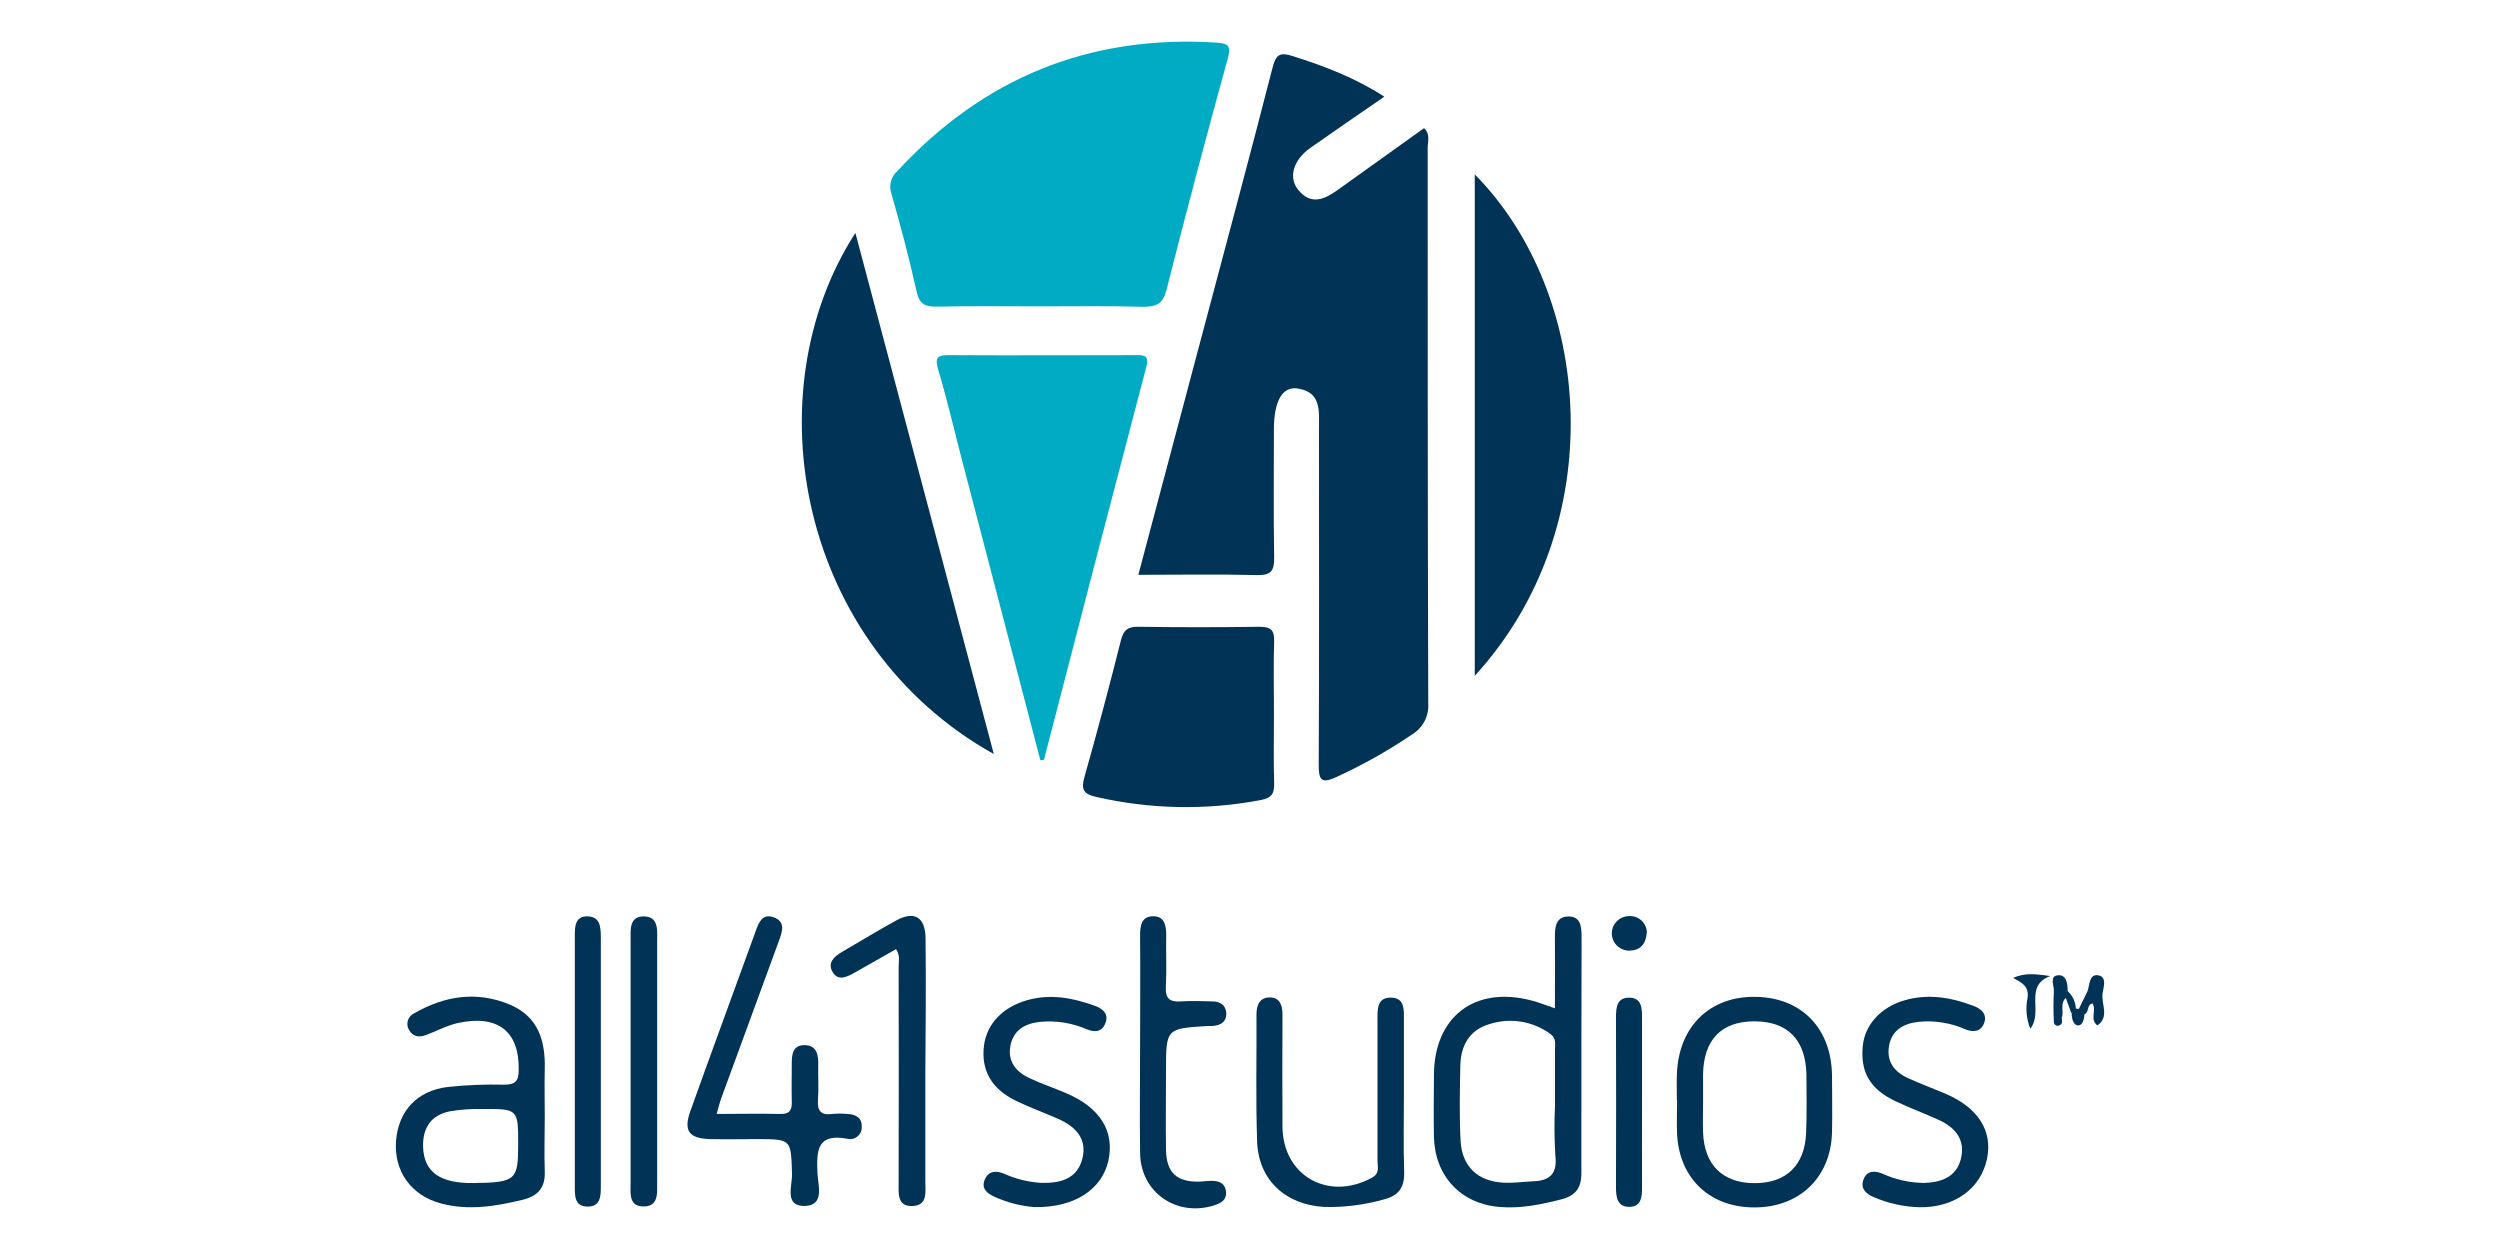 <svg width="120" height="60" viewBox="0 0 120 60" fill="none" xmlns="http://www.w3.org/2000/svg">
<path d="M54.64 27.591L57.581 16.519C58.755 12.095 59.947 7.676 61.084 3.242C61.251 2.594 61.449 2.501 62.054 2.693C63.566 3.175 65.039 3.728 66.447 4.64C65.199 5.499 64.038 6.296 62.886 7.107C62.071 7.684 61.827 8.53 62.324 9.126C62.948 9.879 63.604 9.555 64.238 9.097C65.609 8.112 66.982 7.13 68.355 6.151C68.671 6.457 68.529 6.784 68.529 7.074C68.529 15.971 68.529 24.868 68.556 33.753C68.578 34.055 68.515 34.358 68.373 34.626C68.231 34.894 68.016 35.117 67.754 35.27C66.611 36.044 65.405 36.722 64.149 37.296C63.435 37.627 63.296 37.461 63.298 36.716C63.325 31.337 63.312 25.957 63.31 20.577C63.31 19.749 63.441 18.81 62.27 18.646C61.538 18.543 61.147 19.282 61.147 20.618C61.147 22.652 61.124 24.686 61.159 26.72C61.17 27.353 61.057 27.627 60.327 27.604C58.468 27.556 56.602 27.591 54.64 27.591Z" fill="#003355"/>
<path d="M49.978 14.705C48.314 14.705 46.65 14.682 44.986 14.718C44.412 14.73 44.131 14.604 43.996 13.987C43.646 12.411 43.232 10.846 42.787 9.294C42.721 9.105 42.713 8.901 42.765 8.707C42.816 8.514 42.925 8.34 43.076 8.208C47.199 3.747 52.279 1.663 58.374 2.044C58.981 2.081 59.1 2.208 58.927 2.835C57.911 6.512 56.934 10.2 55.996 13.898C55.819 14.602 55.501 14.726 54.858 14.726C53.23 14.678 51.603 14.705 49.978 14.705Z" fill="#00ABC3"/>
<path d="M49.939 36.497C48.68 31.677 47.421 26.857 46.164 22.036C45.791 20.606 45.459 19.162 45.034 17.746C44.855 17.146 45.009 17.043 45.571 17.047C48.547 17.066 51.526 17.047 54.503 17.047C54.884 17.047 55.175 17.026 55.025 17.599C53.372 23.891 51.734 30.181 50.11 36.47L49.939 36.497Z" fill="#00ABC3"/>
<path d="M47.703 36.194C38.338 30.969 36.085 18.887 41.059 11.18L47.703 36.194Z" fill="#003355"/>
<path d="M70.789 8.371C76.474 14.117 77.368 25.247 70.789 32.439V8.371Z" fill="#003355"/>
<path d="M61.149 34.279C61.149 35.38 61.126 36.483 61.159 37.59C61.174 38.089 61.043 38.302 60.512 38.403C57.888 38.902 55.187 38.848 52.585 38.244C52.027 38.12 51.884 37.892 52.046 37.323C52.663 35.141 53.248 32.95 53.8 30.749C53.925 30.259 54.116 30.077 54.632 30.085C56.573 30.113 58.511 30.113 60.444 30.085C60.976 30.085 61.178 30.222 61.159 30.778C61.122 31.935 61.149 33.106 61.149 34.279Z" fill="#003355"/>
<path d="M79.047 44.744C79.009 45.29 78.764 45.617 78.227 45.629C78.007 45.636 77.792 45.556 77.631 45.406C77.47 45.256 77.375 45.048 77.368 44.828C77.361 44.609 77.442 44.395 77.593 44.235C77.744 44.075 77.953 43.981 78.173 43.974C78.282 43.964 78.392 43.977 78.495 44.011C78.599 44.045 78.695 44.099 78.777 44.172C78.858 44.244 78.925 44.331 78.971 44.43C79.017 44.528 79.043 44.635 79.047 44.744Z" fill="#003355"/>
<path d="M96.634 46.939C97.225 46.668 97.78 46.767 98.411 46.852C97.131 47.326 98.093 48.559 97.456 49.378C97.266 48.908 97.219 48.393 97.323 47.897C97.402 47.332 97.05 47.175 96.634 46.939Z" fill="#003355"/>
<path d="M98.966 48.863C98.966 48.992 99.027 49.145 98.86 49.213C98.831 49.23 98.797 49.239 98.763 49.238C98.729 49.237 98.696 49.227 98.668 49.209C98.639 49.19 98.616 49.164 98.602 49.133C98.587 49.103 98.582 49.069 98.586 49.035C98.56 48.557 98.56 48.079 98.586 47.601C98.609 47.328 98.355 46.867 98.765 46.815C99.174 46.763 99.255 47.194 99.245 47.558C98.821 47.92 98.812 48.373 98.966 48.863Z" fill="#003355"/>
<path d="M100.208 47.561C100.306 47.257 100.285 46.75 100.703 46.812C101.152 46.878 100.967 47.395 100.924 47.673C100.842 48.188 101.277 48.796 100.674 49.222C100.453 48.684 100.68 48.026 100.208 47.561Z" fill="#003355"/>
<path d="M100.208 47.562C100.999 47.94 100.583 48.652 100.674 49.217C100.289 48.935 100.649 48.495 100.441 48.166C100.152 48.217 100.291 48.592 100.058 48.683C99.991 48.675 99.928 48.644 99.879 48.597C99.831 48.549 99.8 48.487 99.79 48.42L100.208 47.562Z" fill="#003355"/>
<path d="M99.79 48.425L100.058 48.687C100.033 48.923 99.971 49.236 99.73 49.219C99.532 49.207 99.436 48.896 99.443 48.65C99.484 48.549 99.505 48.431 99.651 48.41C99.696 48.42 99.743 48.425 99.79 48.425Z" fill="#003355"/>
<path d="M98.966 48.863C98.731 48.356 98.602 47.872 99.251 47.556V47.572C99.272 47.597 99.287 47.627 99.294 47.659C99.301 47.691 99.3 47.725 99.292 47.756C99.284 47.788 99.268 47.817 99.246 47.842C99.224 47.866 99.197 47.885 99.166 47.897C98.858 48.172 99.083 48.557 98.966 48.863Z" fill="#003355"/>
<path d="M99.156 47.895L99.241 47.57C99.361 47.677 99.458 47.806 99.526 47.95C99.595 48.094 99.634 48.251 99.64 48.41L99.432 48.65L99.156 47.895Z" fill="#003355"/>
<path d="M75.916 44.943C75.916 44.452 75.854 43.968 75.259 43.991C74.664 44.014 74.635 44.514 74.635 44.995C74.647 46.095 74.635 47.194 74.635 48.398C74.177 48.243 73.857 48.115 73.528 48.028C70.801 47.304 68.844 48.791 68.829 51.595C68.829 52.594 68.806 53.594 68.829 54.591C68.885 56.468 70.125 57.782 71.981 57.935C72.993 58.02 73.975 57.817 74.953 57.567C75.623 57.395 75.91 57.016 75.906 56.311C75.902 52.518 75.908 48.729 75.916 44.943ZM73.628 56.7C73.145 56.72 72.659 56.793 72.172 56.768C70.936 56.708 70.173 55.994 70.108 54.755C70.046 53.553 70.071 52.344 70.096 51.14C70.117 50.198 70.528 49.445 71.471 49.164C71.966 49 72.494 48.957 73.01 49.04C73.525 49.123 74.013 49.329 74.431 49.64C74.712 49.847 74.639 50.126 74.639 50.391C74.639 51.287 74.639 52.181 74.639 53.081C74.603 53.872 74.608 54.665 74.656 55.456C74.757 56.292 74.437 56.667 73.624 56.7H73.628Z" fill="#003355"/>
<path d="M26.148 53.626C26.148 52.869 26.131 52.109 26.148 51.35C26.186 49.978 25.853 48.795 24.457 48.215C22.87 47.557 21.337 47.801 19.881 48.639C19.809 48.672 19.744 48.719 19.692 48.778C19.64 48.837 19.601 48.907 19.578 48.981C19.554 49.057 19.547 49.136 19.557 49.214C19.566 49.292 19.592 49.367 19.633 49.434C19.81 49.765 20.116 49.802 20.44 49.684C20.958 49.496 21.453 49.217 21.986 49.103C23.908 48.689 24.929 49.517 24.898 51.346C24.898 51.878 24.748 52.07 24.199 52.064C23.296 52.042 22.393 52.079 21.495 52.174C20.012 52.352 19.115 53.337 19.009 54.779C18.903 56.221 19.743 57.392 21.177 57.769C22.493 58.116 23.781 57.905 25.073 57.593C25.836 57.409 26.183 57.001 26.148 56.209C26.119 55.35 26.148 54.487 26.148 53.626ZM22.72 56.786C21.106 56.804 20.344 56.25 20.309 55.046C20.282 54.127 20.696 53.521 21.603 53.341C22.11 53.257 22.624 53.22 23.138 53.233C24.873 53.221 24.873 53.233 24.873 54.938C24.873 56.643 24.759 56.763 22.72 56.786Z" fill="#003355"/>
<path d="M84.312 47.849C82.082 47.795 80.567 49.264 80.49 51.574C80.476 51.987 80.49 52.401 80.49 52.815H80.501C80.501 53.365 80.474 53.918 80.501 54.47C80.628 56.633 82.142 58.005 84.328 57.955C86.433 57.907 87.887 56.465 87.937 54.348C87.958 53.454 87.937 52.559 87.937 51.658C87.921 49.384 86.504 47.903 84.312 47.849ZM86.695 54.35C86.641 55.927 85.749 56.792 84.222 56.792C82.695 56.792 81.801 55.921 81.747 54.35C81.73 53.868 81.747 53.386 81.747 52.902C81.747 52.455 81.747 52.006 81.747 51.559C81.776 49.904 82.627 49.024 84.212 49.024C85.797 49.024 86.662 49.895 86.708 51.549C86.718 52.488 86.727 53.415 86.695 54.35Z" fill="#003355"/>
<path d="M40.672 53.47C40.43 53.447 40.187 53.447 39.946 53.47C39.382 53.546 39.224 53.3 39.263 52.773C39.303 52.245 39.263 51.672 39.276 51.117C39.288 50.625 39.201 50.163 38.604 50.167C38.048 50.167 38.001 50.627 38.005 51.068C38.005 51.653 37.99 52.239 38.005 52.824C38.019 53.224 37.961 53.482 37.46 53.47C36.463 53.445 35.465 53.47 34.398 53.47C34.492 53.149 34.545 52.917 34.627 52.696C35.547 50.177 36.47 47.66 37.395 45.144C37.553 44.711 37.72 44.221 37.114 44.022C36.569 43.844 36.411 44.316 36.27 44.703C35.23 47.577 34.167 50.451 33.137 53.331C32.794 54.295 33.077 54.657 34.132 54.678C34.858 54.693 35.588 54.678 36.314 54.678C37.999 54.678 37.965 54.678 38.017 56.348C38.034 56.915 37.624 57.914 38.641 57.885C39.596 57.858 39.265 56.88 39.238 56.3C39.197 55.247 39.201 54.38 40.676 54.662C40.762 54.681 40.852 54.681 40.938 54.66C41.024 54.638 41.103 54.597 41.17 54.54C41.237 54.482 41.29 54.409 41.323 54.328C41.356 54.246 41.37 54.158 41.362 54.07C41.373 53.633 41.059 53.49 40.672 53.47Z" fill="#003355"/>
<path d="M67.387 52.63C67.387 51.425 67.387 50.221 67.387 49.017C67.387 48.531 67.454 47.92 66.807 47.887C66.064 47.848 66.12 48.494 66.12 49.015C66.12 51.252 66.12 53.489 66.12 55.725C66.12 56.007 66.241 56.317 65.856 56.528C63.764 57.676 61.571 56.437 61.559 54.072C61.55 52.279 61.55 50.49 61.559 48.705C61.559 48.276 61.448 47.898 60.989 47.877C60.475 47.854 60.306 48.231 60.311 48.705C60.323 50.734 60.271 52.766 60.342 54.794C60.406 56.625 61.684 57.819 63.551 57.933C64.52 57.959 65.488 57.837 66.42 57.573C67.152 57.393 67.425 56.977 67.4 56.236C67.358 55.038 67.387 53.834 67.387 52.63Z" fill="#003355"/>
<path d="M51.145 52.459C50.571 52.217 49.98 52.014 49.417 51.752C48.766 51.447 48.354 50.949 48.501 50.189C48.649 49.43 49.215 49.126 49.926 49.049C50.689 48.977 51.458 49.099 52.16 49.403C52.512 49.548 52.868 49.556 53.042 49.151C53.25 48.693 52.955 48.426 52.564 48.284C51.507 47.897 50.434 47.692 49.31 48.007C48.142 48.336 47.364 49.136 47.23 50.194C47.085 51.371 47.592 52.273 48.78 52.846C49.433 53.161 50.118 53.409 50.783 53.701C51.615 54.069 52.204 54.653 51.95 55.627C51.697 56.602 50.879 56.798 49.984 56.778C49.361 56.741 48.749 56.59 48.181 56.333C47.83 56.19 47.472 56.192 47.286 56.581C47.068 57.042 47.376 57.285 47.752 57.452C48.356 57.725 49.003 57.891 49.664 57.941C51.597 57.971 52.891 57.08 53.2 55.724C53.517 54.299 52.799 53.154 51.145 52.459Z" fill="#003355"/>
<path d="M93.395 52.504C92.792 52.246 92.174 52.022 91.577 51.747C90.916 51.443 90.537 50.94 90.677 50.183C90.816 49.425 91.398 49.123 92.101 49.047C92.864 48.973 93.633 49.096 94.333 49.405C94.689 49.554 95.057 49.533 95.222 49.146C95.411 48.699 95.122 48.428 94.725 48.281C93.632 47.867 92.522 47.681 91.371 48.029C90.267 48.362 89.514 49.198 89.414 50.197C89.289 51.439 89.749 52.267 90.955 52.844C91.64 53.173 92.355 53.435 93.048 53.75C93.855 54.116 94.354 54.708 94.121 55.631C93.901 56.506 93.173 56.752 92.359 56.781C91.665 56.774 90.979 56.621 90.348 56.332C90 56.194 89.63 56.175 89.462 56.581C89.279 57.019 89.532 57.288 89.934 57.46C90.634 57.763 91.386 57.929 92.149 57.948C93.813 57.967 95.084 57.056 95.38 55.608C95.65 54.273 94.949 53.173 93.395 52.504Z" fill="#003355"/>
<path d="M44.427 45.039C44.416 44.023 43.892 43.708 43.031 44.176C42.17 44.643 41.3 45.181 40.433 45.682C40.044 45.908 39.696 46.212 39.971 46.667C40.245 47.122 40.693 46.874 41.057 46.667C41.71 46.301 42.359 45.928 43.01 45.558C43.218 45.866 43.135 46.148 43.135 46.41C43.142 49.859 43.142 53.301 43.135 56.737C43.135 57.247 43.041 57.913 43.792 57.89C44.543 57.867 44.416 57.209 44.416 56.698C44.416 55.011 44.416 53.324 44.416 51.637C44.433 49.454 44.45 47.251 44.427 45.039Z" fill="#003355"/>
<path d="M58.116 56.681C57.943 56.681 57.771 56.71 57.598 56.717C56.5 56.752 55.99 56.303 55.969 55.208C55.947 53.935 55.969 52.661 55.969 51.386C55.969 49.367 55.969 49.367 58 49.247C58.068 49.247 58.139 49.247 58.208 49.247C58.603 49.216 58.888 49.04 58.859 48.612C58.834 48.248 58.569 48.076 58.22 48.068C57.702 48.055 57.18 48.032 56.664 48.068C56.148 48.103 55.93 47.927 55.961 47.374C56.005 46.547 55.961 45.719 55.978 44.891C55.978 44.432 55.901 43.993 55.381 43.981C54.784 43.964 54.721 44.438 54.725 44.931C54.74 46.652 54.725 48.374 54.725 50.103C54.725 51.86 54.698 53.621 54.725 55.371C54.763 57.255 56.489 58.426 58.287 57.855C58.617 57.747 58.875 57.596 58.85 57.234C58.821 56.776 58.49 56.673 58.116 56.681Z" fill="#003355"/>
<path d="M28.215 43.985C27.591 43.97 27.591 44.479 27.591 44.951C27.591 46.946 27.591 48.942 27.591 50.937C27.591 52.932 27.591 54.928 27.591 56.923C27.591 57.382 27.569 57.906 28.193 57.916C28.817 57.927 28.84 57.432 28.84 56.952C28.84 52.961 28.84 48.971 28.84 44.98C28.837 44.502 28.808 44.003 28.215 43.985Z" fill="#003355"/>
<path d="M30.866 43.988C30.209 44.004 30.269 44.619 30.269 45.103C30.269 48.992 30.269 52.881 30.269 56.771C30.269 57.274 30.163 57.936 30.935 57.909C31.598 57.886 31.544 57.288 31.544 56.802C31.544 54.84 31.544 52.879 31.544 50.917C31.544 48.986 31.544 47.059 31.544 45.136C31.553 44.608 31.602 43.971 30.866 43.988Z" fill="#003355"/>
<path d="M78.818 52.901C78.818 51.563 78.818 50.224 78.818 48.885C78.818 48.414 78.818 47.903 78.214 47.888C77.611 47.873 77.565 48.362 77.567 48.848C77.576 51.56 77.576 54.272 77.567 56.984C77.567 57.47 77.628 57.944 78.231 57.928C78.768 57.913 78.822 57.466 78.818 57.019C78.811 55.639 78.818 54.265 78.818 52.901Z" fill="#003355"/>
</svg>
